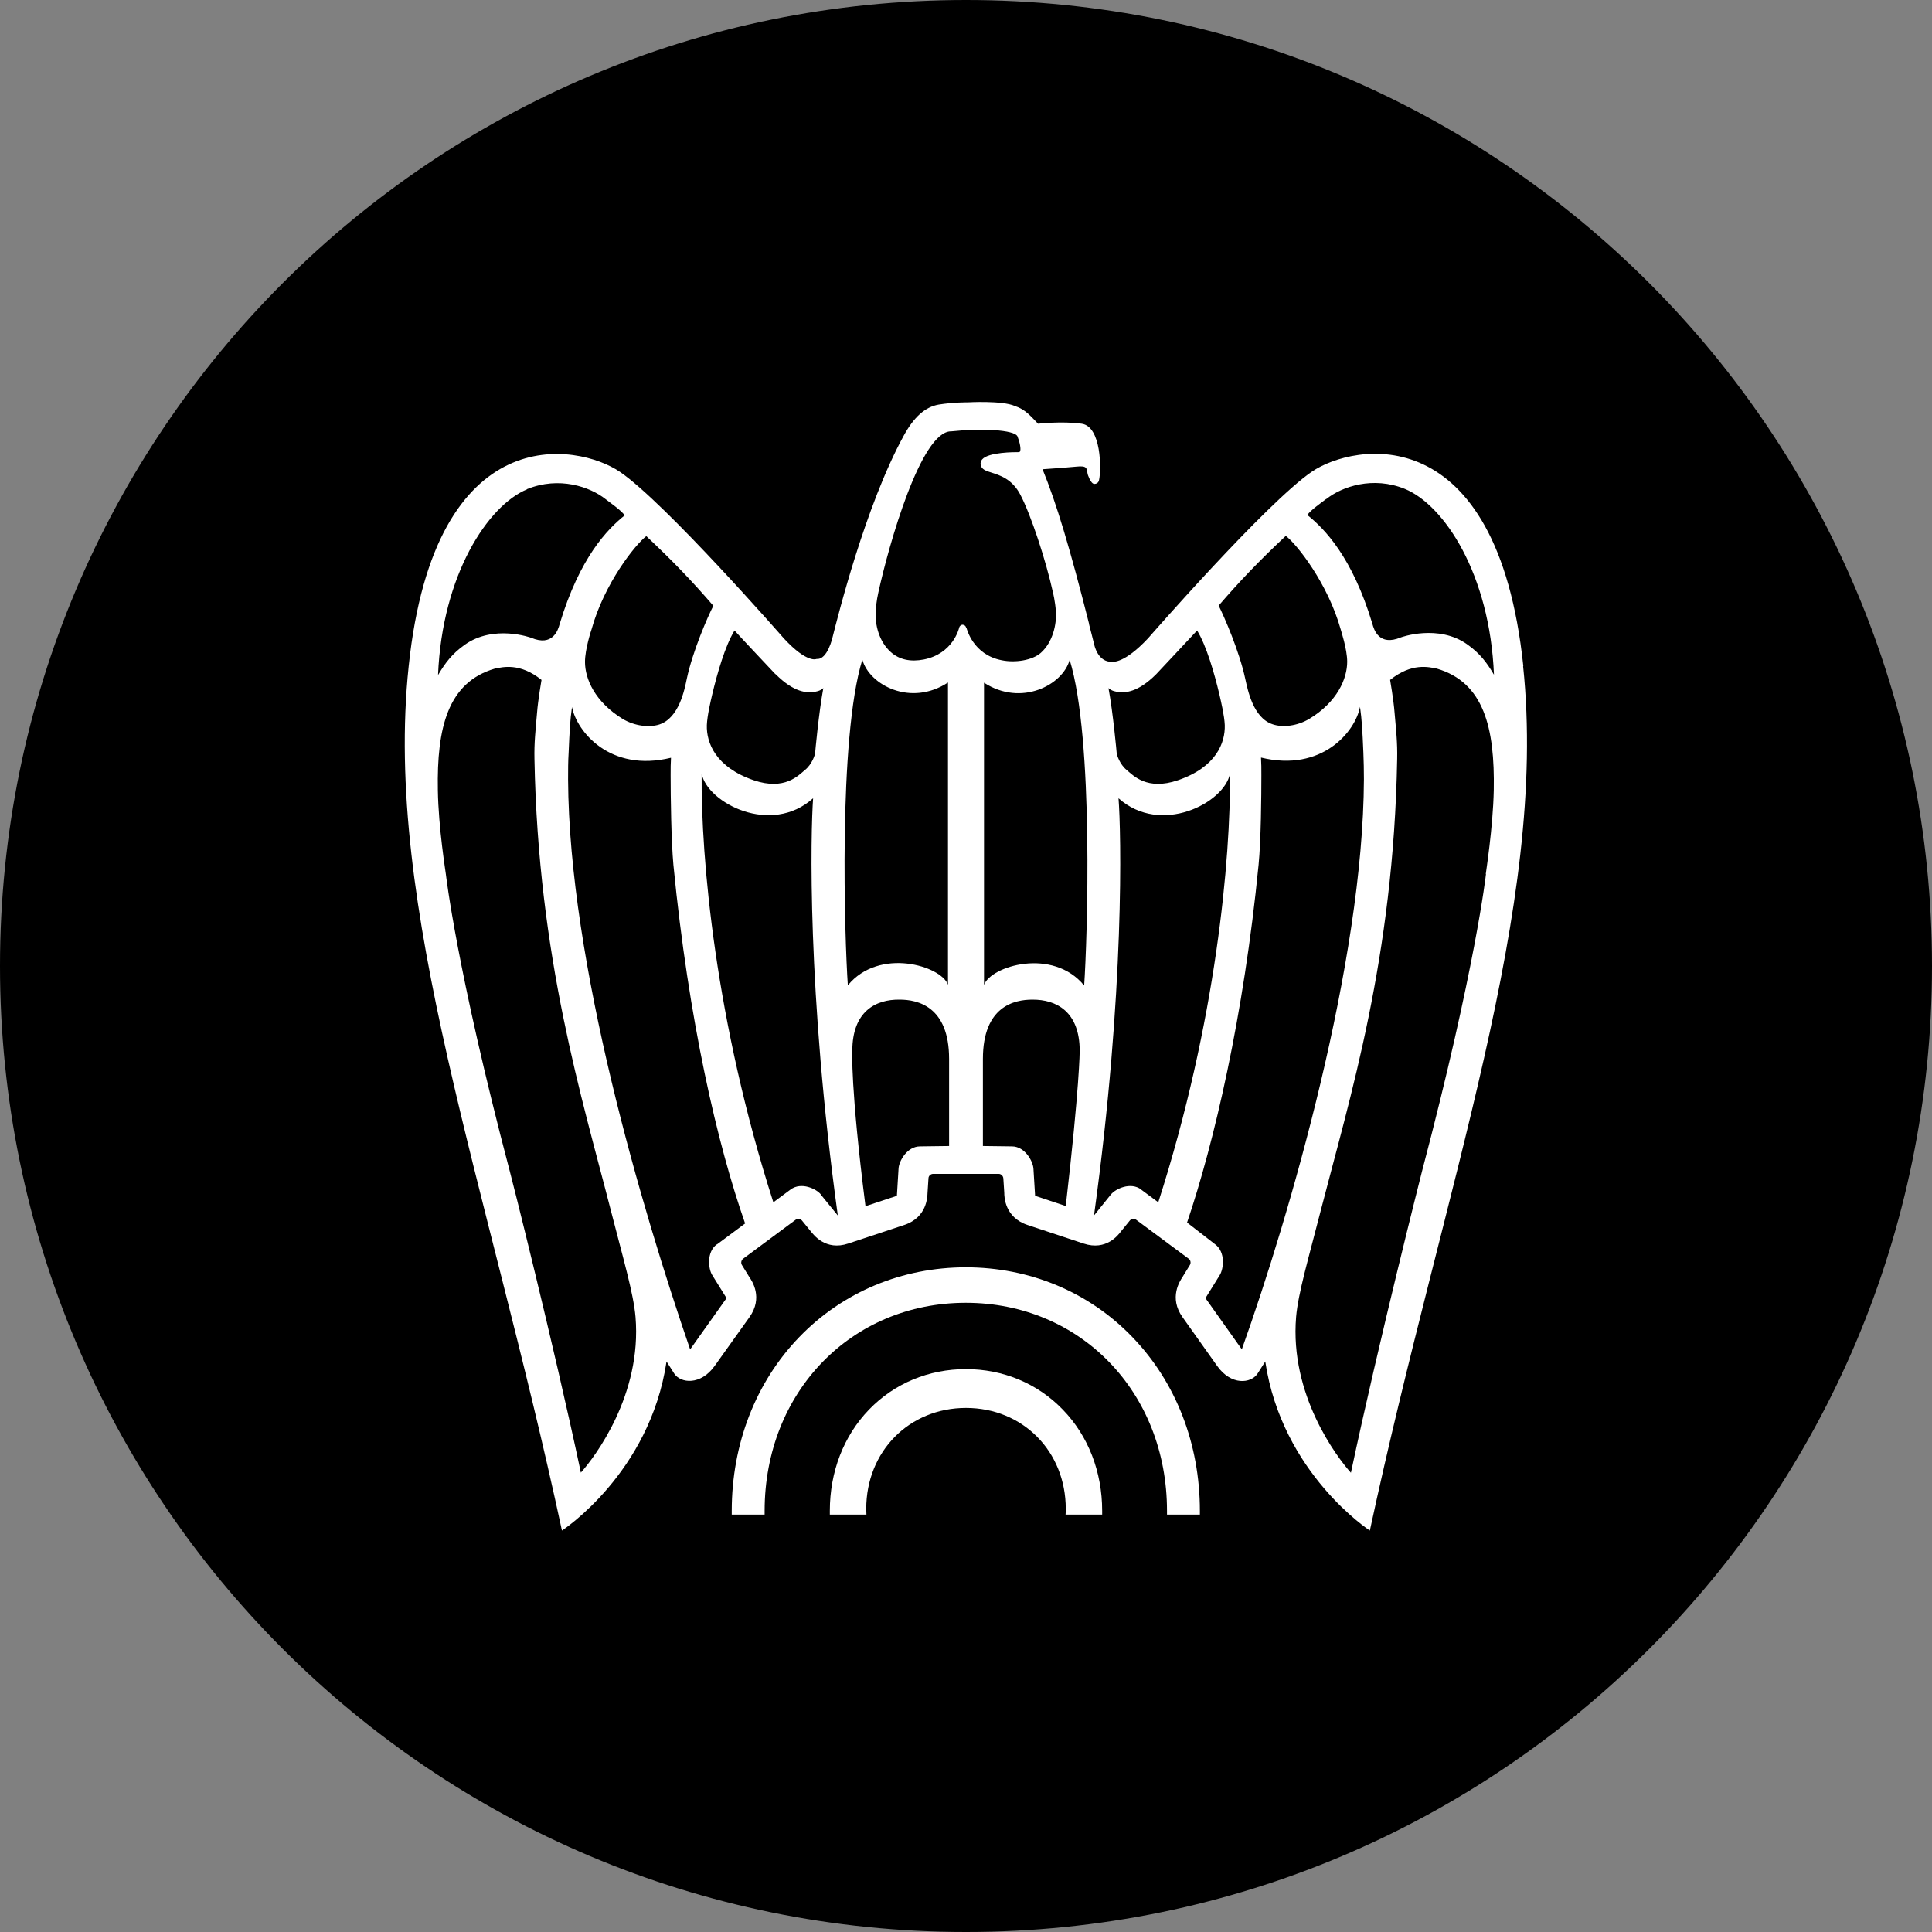 <?xml version="1.0" encoding="UTF-8"?>
<svg id="a" data-name="Livello 1" xmlns="http://www.w3.org/2000/svg" viewBox="0 0 104 104">
  <rect x="0" y="0" width="104" height="104" fill="#808080" stroke="none"/>
  <defs>
    <style>
      .b {
        fill: #fff;
      }
    </style>
  </defs>
  <path d="M52,104c28.72,0,52-23.28,52-52S80.72,0,52,0,0,23.28,0,52s23.28,52,52,52"/>
  <path class="b" d="M52,68.22c-3.45,0-6.63,1.33-8.97,3.75-2.35,2.43-3.64,5.76-3.64,9.36,0,.07,0,.13,0,.2h1.77c0-.07,0-.13,0-.2,0-6.39,4.66-11.2,10.83-11.2s10.83,4.81,10.83,11.2c0,.07,0,.13,0,.2h1.77c0-.07,0-.13,0-.2,0-3.61-1.29-6.93-3.64-9.36-2.33-2.42-5.52-3.75-8.97-3.75"/>
  <path class="b" d="M52,73.7c-2.01,0-3.86.77-5.22,2.18-1.37,1.42-2.11,3.35-2.11,5.45,0,.07,0,.13,0,.2h1.97c0-.1-.01-.21-.01-.31,0-3.09,2.31-5.43,5.37-5.43s5.37,2.34,5.37,5.43c0,.11,0,.21-.01.31h1.97c0-.07,0-.13,0-.2,0-2.1-.75-4.04-2.12-5.45-1.36-1.41-3.21-2.18-5.22-2.18"/>
  <path class="b" d="M79.99,47.05s-.56,5.06-3.44,15.99c-.02.08-2.32,9.13-3.83,16.24-.76-.85-3.3-4.19-2.95-8.39.11-1.28.68-3.2,1.33-5.74,1.55-6.02,3.92-13.57,4.11-24.29.02-.89-.06-1.57-.14-2.5-.05-.67-.24-1.76-.24-1.76,1.17-.94,2.09-.69,2.51-.61,2.54.74,3.13,3.19,3.07,6.54-.04,2.02-.43,4.47-.43,4.52M66.85,72.64l-1.96-2.76.77-1.24c.21-.34.32-1.24-.25-1.66l-1.51-1.17c1.45-4.28,3.05-11.1,3.85-19.26.13-1.32.15-3.68.15-4.82,0-.36,0-.64-.02-.95,3.28.8,5.08-1.4,5.33-2.73.1.71.13,1.27.18,2.45.02.48.03.96.03,1.45-.04,9.87-3.99,23.46-6.57,30.68M61.43,64.03c-.57-.42-1.38-.04-1.63.27,0,0-.68.84-.91,1.13,1.67-12.08,1.46-20.7,1.32-22.46,2.27,2.03,5.69.26,6-1.32.04,4.53-.73,13.33-3.86,23.07l-.93-.69ZM60.27,37.26c.27.01.94.06,1.97-.97,0,0,2-2.13,2.2-2.35.5.81.93,2.3,1.2,3.44.09.39.27,1.15.29,1.65.03.96-.47,2.27-2.52,2.97-1.67.57-2.41-.26-2.76-.55-.37-.3-.54-.82-.54-.93,0-.01-.19-2.13-.44-3.48.17.16.41.2.6.22M69.22,28.85c.6.46,2.26,2.56,2.95,5.03.01.05.35,1.06.35,1.74,0,.91-.53,2.16-2.03,3.07-.66.4-1.45.48-1.98.3-1.07-.35-1.35-1.89-1.48-2.46-.31-1.46-1.14-3.36-1.43-3.93,1.12-1.3,2.15-2.38,3.62-3.76M71.4,26.86c.84-.67,2.51-1.24,4.23-.54,2.11.87,4.57,4.58,4.79,10-.39-.66-.75-1.14-1.42-1.62-1.57-1.13-3.59-.39-3.59-.39-1.17.49-1.45-.4-1.54-.75-1.08-3.58-2.57-5.1-3.5-5.84.22-.29.72-.63,1.03-.87M58.36,53.05c-1.69-2.06-5.03-1.05-5.39-.03v-16.27c2,1.3,4.24.13,4.61-1.23,1.31,4.24.95,15.1.78,17.54M57.37,64.92l-1.65-.55s-.09-1.46-.09-1.47c-.03-.4-.46-1.19-1.16-1.19l-1.56-.02v-4.69c0-2.85,1.71-3.19,2.66-3.19,1.29-.01,2.55.64,2.55,2.76,0,0,0,1.86-.75,8.35M52.01,33.79c-.02-.09-.1-.16-.19-.16s-.17.07-.19.16c-.01.06-.34,1.4-1.9,1.71-.72.14-1.32.01-1.78-.4-.65-.58-.85-1.5-.81-2.16.01-.23.04-.6.14-1.04.57-2.61,2.3-8.68,3.91-8.68h.02c1.59-.17,3.4-.09,3.56.27.12.3.21.71.13.82,0,.01-.02.03-.09.03-.16,0-1.6-.01-1.94.39-.07.08-.1.19-.08.29.04.25.29.33.58.42.44.14,1.11.34,1.55,1.18.58,1.1,1.39,3.58,1.76,5.27,0,0,.12.47.16,1.04.04.66-.16,1.63-.81,2.21-.46.41-1.4.55-2.11.4-1.55-.3-1.88-1.7-1.9-1.76M51.09,61.69l-1.56.02c-.71,0-1.14.8-1.16,1.19,0,0-.07,1.09-.09,1.47l-1.69.56c-.82-6.45-.71-8.36-.71-8.36,0-2.13,1.26-2.78,2.55-2.76.95,0,2.66.35,2.66,3.19v4.69ZM45.64,53.05c-.17-2.44-.53-13.3.78-17.54.38,1.37,2.61,2.54,4.61,1.23v16.27c-.36-1.02-3.7-2.03-5.39.03M44.19,64.3c-.25-.31-1.06-.69-1.63-.27l-.93.69c-3.13-9.74-3.9-18.54-3.86-23.07.32,1.58,3.74,3.35,6,1.32-.13,1.76-.34,10.38,1.33,22.46-.24-.29-.92-1.13-.92-1.13M38.59,66.98c-.57.42-.46,1.33-.25,1.66l.77,1.24-1.96,2.76c-2.6-7.56-6.52-20.82-6.57-30.68,0-.49,0-.98.03-1.45.05-1.18.08-1.74.18-2.45.26,1.32,2.05,3.53,5.33,2.73-.02.31-.02.58-.02.95,0,1.14.03,3.5.15,4.82.82,8.4,2.37,15.05,3.86,19.3l-1.52,1.13ZM31.27,79.28c-1.51-7.11-3.8-16.16-3.83-16.24-2.88-10.93-3.43-15.95-3.44-15.99,0-.04-.4-2.49-.43-4.52-.06-3.35.53-5.8,3.07-6.54.42-.08,1.34-.33,2.51.61,0,0-.19,1.09-.24,1.76-.08.93-.16,1.62-.14,2.5.2,10.71,2.57,18.27,4.11,24.29.65,2.54,1.22,4.46,1.33,5.74.35,4.2-2.19,7.54-2.95,8.39M28.37,26.33c1.72-.7,3.39-.13,4.23.54.31.24.81.58,1.03.87-.93.74-2.42,2.26-3.5,5.84-.09.35-.38,1.24-1.54.75,0,0-2.02-.74-3.59.39-.67.48-1.03.96-1.42,1.62.22-5.41,2.69-9.13,4.79-10M34.78,28.85c1.47,1.38,2.5,2.46,3.62,3.76-.3.57-1.12,2.46-1.43,3.93-.12.57-.41,2.11-1.48,2.46-.53.17-1.32.09-1.97-.3-1.5-.92-2.03-2.16-2.03-3.07,0-.68.33-1.69.35-1.74.68-2.47,2.35-4.57,2.95-5.03M41.75,36.29c1.03,1.03,1.7.98,1.97.97.19-.02.43-.06.6-.22-.25,1.35-.44,3.47-.44,3.48,0,.1-.17.63-.55.93-.35.29-1.09,1.12-2.76.55-2.04-.7-2.55-2.01-2.52-2.97.02-.5.2-1.27.29-1.65.27-1.14.7-2.63,1.2-3.44.2.23,2.2,2.35,2.2,2.35M82,35.85c-1.42-13.45-9.13-11.99-11.38-10.46-2.46,1.68-8.82,8.97-8.82,8.97-1.28,1.37-1.9,1.26-1.9,1.26-.79.07-.99-.89-.99-.89-.09-.38-.19-.74-.28-1.1v-.03c-1.04-4.11-1.76-6.51-2.51-8.34,0,0,1.18-.08,1.81-.14.64-.07.55.11.62.41,0,0,.16.52.36.52.22,0,.25-.2.25-.2.13-.56.13-2.89-.93-3.04-1.07-.15-2.35,0-2.35,0-.41-.42-.69-.77-1.24-.95-.68-.31-2.55-.2-2.55-.2,0,0-.75-.01-1.56.12-.75.13-1.35.7-1.88,1.67-2.07,3.78-3.56,9.78-3.83,10.84,0,0-.27,1.24-.86,1.18,0,0-.49.27-1.76-1.1,0,0-6.37-7.29-8.83-8.97-2.24-1.53-9.96-2.99-11.37,10.46-1.37,12.96,4.22,27.79,8.25,46.53,0,0,4.73-3.07,5.63-9.1l.42.66c.34.51,1.41.64,2.17-.42l1.87-2.62c.76-1.06.13-1.97,0-2.16l-.4-.65c-.07-.11-.04-.26.06-.34l2.83-2.1c.1-.08.25-.06.34.04l.48.59c.14.17.79,1.06,2.01.65l3.02-1c1.23-.41,1.24-1.52,1.25-1.74l.05-.77c0-.13.12-.24.25-.24h3.53c.13,0,.24.11.25.24l.05.77c0,.22.02,1.33,1.25,1.74l3.02,1c1.23.41,1.88-.48,2.01-.65l.48-.59c.08-.1.23-.12.34-.04l2.83,2.1c.1.07.13.23.06.34l-.4.65c-.12.19-.75,1.1.01,2.16l1.86,2.62c.76,1.07,1.82.94,2.17.42l.42-.66c.9,6.03,5.63,9.1,5.63,9.1,4.03-18.74,9.61-33.56,8.25-46.53"/>
</svg>